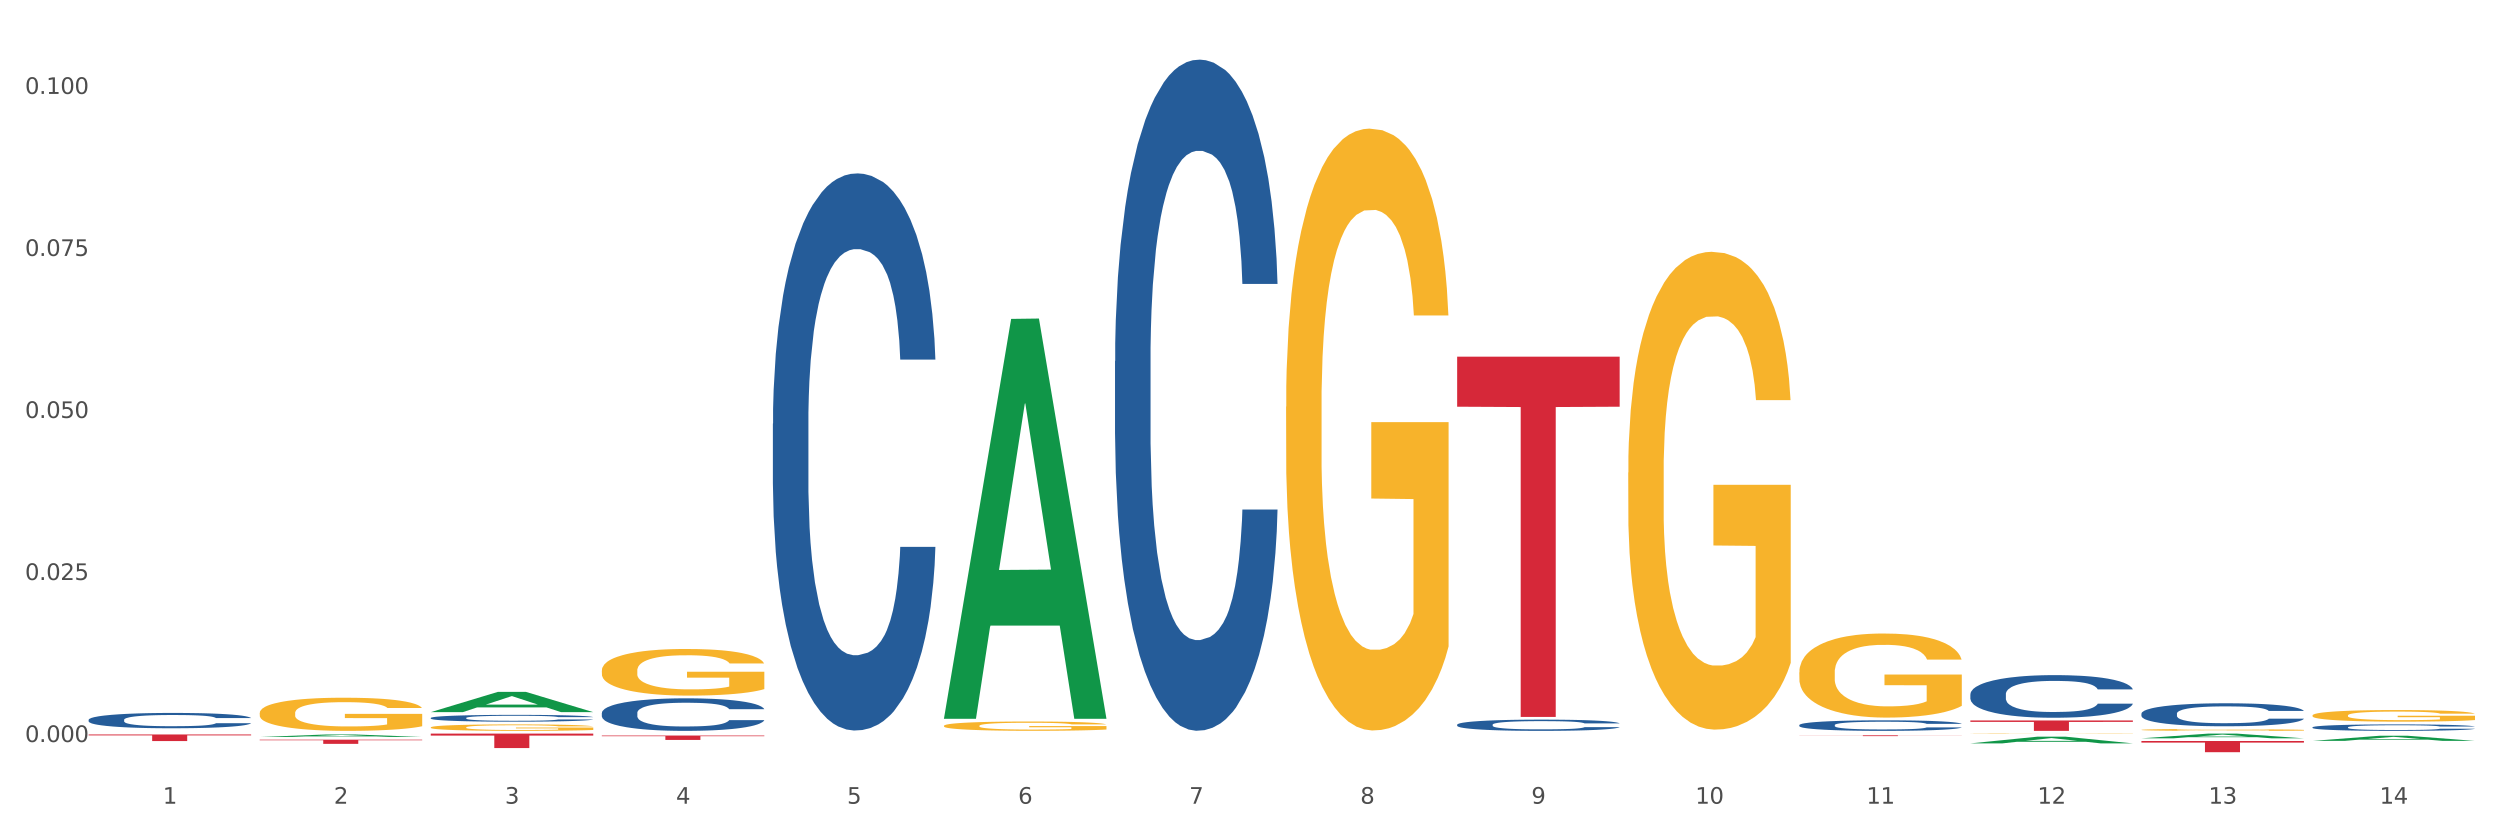 <?xml version="1.0" encoding="utf-8" standalone="no"?>
<!DOCTYPE svg PUBLIC "-//W3C//DTD SVG 1.1//EN"
  "http://www.w3.org/Graphics/SVG/1.1/DTD/svg11.dtd">
<svg xmlns:xlink="http://www.w3.org/1999/xlink" width="1080pt" height="360pt" viewBox="0 0 1080 360" xmlns="http://www.w3.org/2000/svg" version="1.1">
 <rect x="0" y="0" width="1080" height="360" fill="#333333" stroke="none"/>
 <defs>
  <style type="text/css">*{stroke-linejoin: round; stroke-linecap: butt}</style>
 </defs>
 <g id="figure_1">
  <g id="patch_1">
   <path d="M 0 360 
L 1080 360 
L 1080 0 
L 0 0 
z
" style="fill: #ffffff; stroke: #ffffff; stroke-linejoin: miter"/>
  </g>
  <g id="axes_1">
   <g id="matplotlib.axis_1">
    <g id="xtick_1">
     <g id="text_1">
      <!-- 1 -->
      <g style="fill: #4d4d4d" transform="translate(70.332 347.204) scale(0.096 -0.096)">
       <defs>
        <path id="DejaVuSans-31" d="M 794 531 
L 1825 531 
L 1825 4091 
L 703 3866 
L 703 4441 
L 1819 4666 
L 2450 4666 
L 2450 531 
L 3481 531 
L 3481 0 
L 794 0 
L 794 531 
z
" transform="scale(0.016)"/>
       </defs>
       <use xlink:href="#DejaVuSans-31"/>
      </g>
     </g>
    </g>
    <g id="xtick_2">
     <g id="text_2">
      <!-- 2 -->
      <g style="fill: #4d4d4d" transform="translate(144.233 347.204) scale(0.096 -0.096)">
       <defs>
        <path id="DejaVuSans-32" d="M 1228 531 
L 3431 531 
L 3431 0 
L 469 0 
L 469 531 
Q 828 903 1448 1529 
Q 2069 2156 2228 2338 
Q 2531 2678 2651 2914 
Q 2772 3150 2772 3378 
Q 2772 3750 2511 3984 
Q 2250 4219 1831 4219 
Q 1534 4219 1204 4116 
Q 875 4013 500 3803 
L 500 4441 
Q 881 4594 1212 4672 
Q 1544 4750 1819 4750 
Q 2544 4750 2975 4387 
Q 3406 4025 3406 3419 
Q 3406 3131 3298 2873 
Q 3191 2616 2906 2266 
Q 2828 2175 2409 1742 
Q 1991 1309 1228 531 
z
" transform="scale(0.016)"/>
       </defs>
       <use xlink:href="#DejaVuSans-32"/>
      </g>
     </g>
    </g>
    <g id="xtick_3">
     <g id="text_3">
      <!-- 3 -->
      <g style="fill: #4d4d4d" transform="translate(218.134 347.204) scale(0.096 -0.096)">
       <defs>
        <path id="DejaVuSans-33" d="M 2597 2516 
Q 3050 2419 3304 2112 
Q 3559 1806 3559 1356 
Q 3559 666 3084 287 
Q 2609 -91 1734 -91 
Q 1441 -91 1130 -33 
Q 819 25 488 141 
L 488 750 
Q 750 597 1062 519 
Q 1375 441 1716 441 
Q 2309 441 2620 675 
Q 2931 909 2931 1356 
Q 2931 1769 2642 2001 
Q 2353 2234 1838 2234 
L 1294 2234 
L 1294 2753 
L 1863 2753 
Q 2328 2753 2575 2939 
Q 2822 3125 2822 3475 
Q 2822 3834 2567 4026 
Q 2313 4219 1838 4219 
Q 1578 4219 1281 4162 
Q 984 4106 628 3988 
L 628 4550 
Q 988 4650 1302 4700 
Q 1616 4750 1894 4750 
Q 2613 4750 3031 4423 
Q 3450 4097 3450 3541 
Q 3450 3153 3228 2886 
Q 3006 2619 2597 2516 
z
" transform="scale(0.016)"/>
       </defs>
       <use xlink:href="#DejaVuSans-33"/>
      </g>
     </g>
    </g>
    <g id="xtick_4">
     <g id="text_4">
      <!-- 4 -->
      <g style="fill: #4d4d4d" transform="translate(292.034 347.204) scale(0.096 -0.096)">
       <defs>
        <path id="DejaVuSans-34" d="M 2419 4116 
L 825 1625 
L 2419 1625 
L 2419 4116 
z
M 2253 4666 
L 3047 4666 
L 3047 1625 
L 3713 1625 
L 3713 1100 
L 3047 1100 
L 3047 0 
L 2419 0 
L 2419 1100 
L 313 1100 
L 313 1709 
L 2253 4666 
z
" transform="scale(0.016)"/>
       </defs>
       <use xlink:href="#DejaVuSans-34"/>
      </g>
     </g>
    </g>
    <g id="xtick_5">
     <g id="text_5">
      <!-- 5 -->
      <g style="fill: #4d4d4d" transform="translate(365.935 347.204) scale(0.096 -0.096)">
       <defs>
        <path id="DejaVuSans-35" d="M 691 4666 
L 3169 4666 
L 3169 4134 
L 1269 4134 
L 1269 2991 
Q 1406 3038 1543 3061 
Q 1681 3084 1819 3084 
Q 2600 3084 3056 2656 
Q 3513 2228 3513 1497 
Q 3513 744 3044 326 
Q 2575 -91 1722 -91 
Q 1428 -91 1123 -41 
Q 819 9 494 109 
L 494 744 
Q 775 591 1075 516 
Q 1375 441 1709 441 
Q 2250 441 2565 725 
Q 2881 1009 2881 1497 
Q 2881 1984 2565 2268 
Q 2250 2553 1709 2553 
Q 1456 2553 1204 2497 
Q 953 2441 691 2322 
L 691 4666 
z
" transform="scale(0.016)"/>
       </defs>
       <use xlink:href="#DejaVuSans-35"/>
      </g>
     </g>
    </g>
    <g id="xtick_6">
     <g id="text_6">
      <!-- 6 -->
      <g style="fill: #4d4d4d" transform="translate(439.836 347.204) scale(0.096 -0.096)">
       <defs>
        <path id="DejaVuSans-36" d="M 2113 2584 
Q 1688 2584 1439 2293 
Q 1191 2003 1191 1497 
Q 1191 994 1439 701 
Q 1688 409 2113 409 
Q 2538 409 2786 701 
Q 3034 994 3034 1497 
Q 3034 2003 2786 2293 
Q 2538 2584 2113 2584 
z
M 3366 4563 
L 3366 3988 
Q 3128 4100 2886 4159 
Q 2644 4219 2406 4219 
Q 1781 4219 1451 3797 
Q 1122 3375 1075 2522 
Q 1259 2794 1537 2939 
Q 1816 3084 2150 3084 
Q 2853 3084 3261 2657 
Q 3669 2231 3669 1497 
Q 3669 778 3244 343 
Q 2819 -91 2113 -91 
Q 1303 -91 875 529 
Q 447 1150 447 2328 
Q 447 3434 972 4092 
Q 1497 4750 2381 4750 
Q 2619 4750 2861 4703 
Q 3103 4656 3366 4563 
z
" transform="scale(0.016)"/>
       </defs>
       <use xlink:href="#DejaVuSans-36"/>
      </g>
     </g>
    </g>
    <g id="xtick_7">
     <g id="text_7">
      <!-- 7 -->
      <g style="fill: #4d4d4d" transform="translate(513.737 347.204) scale(0.096 -0.096)">
       <defs>
        <path id="DejaVuSans-37" d="M 525 4666 
L 3525 4666 
L 3525 4397 
L 1831 0 
L 1172 0 
L 2766 4134 
L 525 4134 
L 525 4666 
z
" transform="scale(0.016)"/>
       </defs>
       <use xlink:href="#DejaVuSans-37"/>
      </g>
     </g>
    </g>
    <g id="xtick_8">
     <g id="text_8">
      <!-- 8 -->
      <g style="fill: #4d4d4d" transform="translate(587.638 347.204) scale(0.096 -0.096)">
       <defs>
        <path id="DejaVuSans-38" d="M 2034 2216 
Q 1584 2216 1326 1975 
Q 1069 1734 1069 1313 
Q 1069 891 1326 650 
Q 1584 409 2034 409 
Q 2484 409 2743 651 
Q 3003 894 3003 1313 
Q 3003 1734 2745 1975 
Q 2488 2216 2034 2216 
z
M 1403 2484 
Q 997 2584 770 2862 
Q 544 3141 544 3541 
Q 544 4100 942 4425 
Q 1341 4750 2034 4750 
Q 2731 4750 3128 4425 
Q 3525 4100 3525 3541 
Q 3525 3141 3298 2862 
Q 3072 2584 2669 2484 
Q 3125 2378 3379 2068 
Q 3634 1759 3634 1313 
Q 3634 634 3220 271 
Q 2806 -91 2034 -91 
Q 1263 -91 848 271 
Q 434 634 434 1313 
Q 434 1759 690 2068 
Q 947 2378 1403 2484 
z
M 1172 3481 
Q 1172 3119 1398 2916 
Q 1625 2713 2034 2713 
Q 2441 2713 2670 2916 
Q 2900 3119 2900 3481 
Q 2900 3844 2670 4047 
Q 2441 4250 2034 4250 
Q 1625 4250 1398 4047 
Q 1172 3844 1172 3481 
z
" transform="scale(0.016)"/>
       </defs>
       <use xlink:href="#DejaVuSans-38"/>
      </g>
     </g>
    </g>
    <g id="xtick_9">
     <g id="text_9">
      <!-- 9 -->
      <g style="fill: #4d4d4d" transform="translate(661.539 347.204) scale(0.096 -0.096)">
       <defs>
        <path id="DejaVuSans-39" d="M 703 97 
L 703 672 
Q 941 559 1184 500 
Q 1428 441 1663 441 
Q 2288 441 2617 861 
Q 2947 1281 2994 2138 
Q 2813 1869 2534 1725 
Q 2256 1581 1919 1581 
Q 1219 1581 811 2004 
Q 403 2428 403 3163 
Q 403 3881 828 4315 
Q 1253 4750 1959 4750 
Q 2769 4750 3195 4129 
Q 3622 3509 3622 2328 
Q 3622 1225 3098 567 
Q 2575 -91 1691 -91 
Q 1453 -91 1209 -44 
Q 966 3 703 97 
z
M 1959 2075 
Q 2384 2075 2632 2365 
Q 2881 2656 2881 3163 
Q 2881 3666 2632 3958 
Q 2384 4250 1959 4250 
Q 1534 4250 1286 3958 
Q 1038 3666 1038 3163 
Q 1038 2656 1286 2365 
Q 1534 2075 1959 2075 
z
" transform="scale(0.016)"/>
       </defs>
       <use xlink:href="#DejaVuSans-39"/>
      </g>
     </g>
    </g>
    <g id="xtick_10">
     <g id="text_10">
      <!-- 10 -->
      <g style="fill: #4d4d4d" transform="translate(732.386 347.204) scale(0.096 -0.096)">
       <defs>
        <path id="DejaVuSans-30" d="M 2034 4250 
Q 1547 4250 1301 3770 
Q 1056 3291 1056 2328 
Q 1056 1369 1301 889 
Q 1547 409 2034 409 
Q 2525 409 2770 889 
Q 3016 1369 3016 2328 
Q 3016 3291 2770 3770 
Q 2525 4250 2034 4250 
z
M 2034 4750 
Q 2819 4750 3233 4129 
Q 3647 3509 3647 2328 
Q 3647 1150 3233 529 
Q 2819 -91 2034 -91 
Q 1250 -91 836 529 
Q 422 1150 422 2328 
Q 422 3509 836 4129 
Q 1250 4750 2034 4750 
z
" transform="scale(0.016)"/>
       </defs>
       <use xlink:href="#DejaVuSans-31"/>
       <use xlink:href="#DejaVuSans-30" transform="translate(63.623 0)"/>
      </g>
     </g>
    </g>
    <g id="xtick_11">
     <g id="text_11">
      <!-- 11 -->
      <g style="fill: #4d4d4d" transform="translate(806.287 347.204) scale(0.096 -0.096)">
       <use xlink:href="#DejaVuSans-31"/>
       <use xlink:href="#DejaVuSans-31" transform="translate(63.623 0)"/>
      </g>
     </g>
    </g>
    <g id="xtick_12">
     <g id="text_12">
      <!-- 12 -->
      <g style="fill: #4d4d4d" transform="translate(880.187 347.204) scale(0.096 -0.096)">
       <use xlink:href="#DejaVuSans-31"/>
       <use xlink:href="#DejaVuSans-32" transform="translate(63.623 0)"/>
      </g>
     </g>
    </g>
    <g id="xtick_13">
     <g id="text_13">
      <!-- 13 -->
      <g style="fill: #4d4d4d" transform="translate(954.088 347.204) scale(0.096 -0.096)">
       <use xlink:href="#DejaVuSans-31"/>
       <use xlink:href="#DejaVuSans-33" transform="translate(63.623 0)"/>
      </g>
     </g>
    </g>
    <g id="xtick_14">
     <g id="text_14">
      <!-- 14 -->
      <g style="fill: #4d4d4d" transform="translate(1027.989 347.204) scale(0.096 -0.096)">
       <use xlink:href="#DejaVuSans-31"/>
       <use xlink:href="#DejaVuSans-34" transform="translate(63.623 0)"/>
      </g>
     </g>
    </g>
    <g id="xtick_15"/>
    <g id="xtick_16"/>
    <g id="xtick_17"/>
    <g id="xtick_18"/>
    <g id="xtick_19"/>
    <g id="xtick_20"/>
    <g id="xtick_21"/>
    <g id="xtick_22"/>
    <g id="xtick_23"/>
    <g id="xtick_24"/>
    <g id="xtick_25"/>
    <g id="xtick_26"/>
    <g id="xtick_27"/>
   </g>
   <g id="matplotlib.axis_2">
    <g id="ytick_1">
     <g id="text_15">
      <!-- 0.000 -->
      <g style="fill: #4d4d4d" transform="translate(10.8 320.551) scale(0.096 -0.096)">
       <defs>
        <path id="DejaVuSans-2e" d="M 684 794 
L 1344 794 
L 1344 0 
L 684 0 
L 684 794 
z
" transform="scale(0.016)"/>
       </defs>
       <use xlink:href="#DejaVuSans-30"/>
       <use xlink:href="#DejaVuSans-2e" transform="translate(63.623 0)"/>
       <use xlink:href="#DejaVuSans-30" transform="translate(95.41 0)"/>
       <use xlink:href="#DejaVuSans-30" transform="translate(159.033 0)"/>
       <use xlink:href="#DejaVuSans-30" transform="translate(222.656 0)"/>
      </g>
     </g>
    </g>
    <g id="ytick_2">
     <g id="text_16">
      <!-- 0.025 -->
      <g style="fill: #4d4d4d" transform="translate(10.8 250.556) scale(0.096 -0.096)">
       <use xlink:href="#DejaVuSans-30"/>
       <use xlink:href="#DejaVuSans-2e" transform="translate(63.623 0)"/>
       <use xlink:href="#DejaVuSans-30" transform="translate(95.41 0)"/>
       <use xlink:href="#DejaVuSans-32" transform="translate(159.033 0)"/>
       <use xlink:href="#DejaVuSans-35" transform="translate(222.656 0)"/>
      </g>
     </g>
    </g>
    <g id="ytick_3">
     <g id="text_17">
      <!-- 0.050 -->
      <g style="fill: #4d4d4d" transform="translate(10.8 180.561) scale(0.096 -0.096)">
       <use xlink:href="#DejaVuSans-30"/>
       <use xlink:href="#DejaVuSans-2e" transform="translate(63.623 0)"/>
       <use xlink:href="#DejaVuSans-30" transform="translate(95.41 0)"/>
       <use xlink:href="#DejaVuSans-35" transform="translate(159.033 0)"/>
       <use xlink:href="#DejaVuSans-30" transform="translate(222.656 0)"/>
      </g>
     </g>
    </g>
    <g id="ytick_4">
     <g id="text_18">
      <!-- 0.075 -->
      <g style="fill: #4d4d4d" transform="translate(10.8 110.566) scale(0.096 -0.096)">
       <use xlink:href="#DejaVuSans-30"/>
       <use xlink:href="#DejaVuSans-2e" transform="translate(63.623 0)"/>
       <use xlink:href="#DejaVuSans-30" transform="translate(95.41 0)"/>
       <use xlink:href="#DejaVuSans-37" transform="translate(159.033 0)"/>
       <use xlink:href="#DejaVuSans-35" transform="translate(222.656 0)"/>
      </g>
     </g>
    </g>
    <g id="ytick_5">
     <g id="text_19">
      <!-- 0.100 -->
      <g style="fill: #4d4d4d" transform="translate(10.8 40.571) scale(0.096 -0.096)">
       <use xlink:href="#DejaVuSans-30"/>
       <use xlink:href="#DejaVuSans-2e" transform="translate(63.623 0)"/>
       <use xlink:href="#DejaVuSans-31" transform="translate(95.41 0)"/>
       <use xlink:href="#DejaVuSans-30" transform="translate(159.033 0)"/>
       <use xlink:href="#DejaVuSans-30" transform="translate(222.656 0)"/>
      </g>
     </g>
    </g>
    <g id="ytick_6"/>
    <g id="ytick_7"/>
    <g id="ytick_8"/>
    <g id="ytick_9"/>
   </g>
   <g id="PolyCollection_1">
    <path d="M 629.49 154.068 
L 699.696 154.068 
L 699.696 175.697 
L 672.079 175.843 
L 672.079 309.709 
L 656.94 309.709 
L 656.94 175.843 
L 629.49 175.697 
L 629.49 154.214 
L 629.49 154.068 
z
" clip-path="url(#p37d12cd670)" style="fill: #d62839"/>
    <path d="M 777.292 317.653 
L 847.497 317.653 
L 847.497 317.702 
L 819.881 317.703 
L 819.881 318.005 
L 804.742 318.005 
L 804.742 317.703 
L 777.292 317.702 
L 777.292 317.654 
L 777.292 317.653 
z
" clip-path="url(#p37d12cd670)" style="fill: #d62839"/>
    <path d="M 851.192 311.233 
L 921.398 311.233 
L 921.398 311.859 
L 893.782 311.864 
L 893.782 315.739 
L 878.643 315.739 
L 878.643 311.864 
L 851.192 311.859 
L 851.192 311.237 
L 851.192 311.233 
z
" clip-path="url(#p37d12cd670)" style="fill: #d62839"/>
    <path d="M 925.093 320.123 
L 995.299 320.123 
L 995.299 320.794 
L 967.683 320.799 
L 967.683 324.95 
L 952.543 324.95 
L 952.543 320.799 
L 925.093 320.794 
L 925.093 320.128 
L 925.093 320.123 
z
" clip-path="url(#p37d12cd670)" style="fill: #d62839"/>
    <path d="M 38.283 317.286 
L 108.489 317.286 
L 108.489 317.683 
L 80.872 317.686 
L 80.872 320.146 
L 65.733 320.146 
L 65.733 317.686 
L 38.283 317.683 
L 38.283 317.289 
L 38.283 317.286 
z
" clip-path="url(#p37d12cd670)" style="fill: #d62839"/>
    <path d="M 112.184 319.533 
L 182.39 319.533 
L 182.39 319.787 
L 154.773 319.789 
L 154.773 321.364 
L 139.634 321.364 
L 139.634 319.789 
L 112.184 319.787 
L 112.184 319.535 
L 112.184 319.533 
z
" clip-path="url(#p37d12cd670)" style="fill: #d62839"/>
    <path d="M 38.283 310.961 
L 38.366 310.955 
L 38.366 310.786 
L 38.615 310.556 
L 39.528 310.132 
L 40.69 309.812 
L 42.681 309.436 
L 43.76 309.279 
L 45.171 309.104 
L 48.075 308.819 
L 51.395 308.577 
L 53.718 308.444 
L 55.461 308.359 
L 59.361 308.208 
L 61.602 308.142 
L 63.926 308.087 
L 65.917 308.051 
L 69.237 308.008 
L 71.892 307.99 
L 74.963 307.984 
L 77.535 307.99 
L 80.938 308.014 
L 85.917 308.087 
L 87.825 308.129 
L 90.398 308.202 
L 93.053 308.299 
L 95.211 308.396 
L 97.701 308.535 
L 100.273 308.716 
L 102.763 308.946 
L 104.506 309.158 
L 105.916 309.382 
L 107.161 309.654 
L 108.074 309.951 
L 108.489 310.199 
L 93.302 310.199 
L 92.888 309.975 
L 92.058 309.733 
L 91.228 309.57 
L 90.315 309.436 
L 88.904 309.285 
L 87.659 309.188 
L 85.585 309.073 
L 83.676 309.001 
L 82.099 308.958 
L 80.191 308.922 
L 76.124 308.886 
L 73.22 308.886 
L 71.394 308.898 
L 69.154 308.928 
L 67.245 308.971 
L 65.004 309.043 
L 63.262 309.122 
L 61.519 309.225 
L 60.523 309.297 
L 59.029 309.43 
L 58.034 309.539 
L 56.706 309.727 
L 55.959 309.86 
L 54.631 310.205 
L 54.05 310.459 
L 53.801 310.635 
L 53.635 310.828 
L 53.635 311.772 
L 54.133 312.196 
L 54.548 312.377 
L 55.212 312.583 
L 56.457 312.849 
L 58.283 313.11 
L 60.191 313.297 
L 61.768 313.412 
L 63.262 313.497 
L 64.755 313.563 
L 66.581 313.624 
L 68.075 313.66 
L 70.315 313.697 
L 72.971 313.715 
L 75.046 313.715 
L 79.278 313.684 
L 81.187 313.654 
L 83.012 313.612 
L 85.004 313.545 
L 86.581 313.473 
L 87.493 313.418 
L 88.987 313.303 
L 90.149 313.182 
L 91.145 313.043 
L 91.809 312.922 
L 92.556 312.74 
L 93.136 312.535 
L 93.302 312.426 
L 108.489 312.426 
L 108.157 312.644 
L 107.576 312.855 
L 106.414 313.14 
L 105.501 313.303 
L 104.091 313.503 
L 102.597 313.672 
L 100.522 313.86 
L 98.614 313.999 
L 96.622 314.12 
L 94.464 314.229 
L 90.564 314.38 
L 89.153 314.423 
L 86.166 314.495 
L 83.842 314.538 
L 80.44 314.58 
L 76.954 314.604 
L 73.303 314.61 
L 70.066 314.598 
L 66.498 314.562 
L 64.257 314.526 
L 61.768 314.471 
L 58.863 314.386 
L 56.125 314.283 
L 53.552 314.162 
L 51.146 314.023 
L 48.905 313.866 
L 46.001 313.606 
L 43.843 313.352 
L 42.266 313.116 
L 41.187 312.916 
L 40.109 312.662 
L 39.528 312.486 
L 38.615 312.063 
L 38.283 311.669 
L 38.283 310.961 
z
" clip-path="url(#p37d12cd670)" style="fill: #255c99"/>
    <path d="M 186.085 310.146 
L 186.168 310.143 
L 186.168 310.067 
L 186.417 309.965 
L 187.33 309.776 
L 188.491 309.633 
L 190.483 309.465 
L 191.562 309.395 
L 192.973 309.317 
L 195.877 309.19 
L 199.196 309.082 
L 201.52 309.022 
L 203.263 308.984 
L 207.163 308.917 
L 209.404 308.887 
L 211.727 308.863 
L 213.719 308.847 
L 217.038 308.828 
L 219.694 308.82 
L 222.764 308.817 
L 225.337 308.82 
L 228.739 308.831 
L 233.718 308.863 
L 235.627 308.882 
L 238.2 308.914 
L 240.855 308.957 
L 243.013 309.001 
L 245.502 309.063 
L 248.075 309.144 
L 250.565 309.246 
L 252.307 309.341 
L 253.718 309.441 
L 254.963 309.562 
L 255.876 309.695 
L 256.291 309.805 
L 241.104 309.805 
L 240.689 309.705 
L 239.859 309.597 
L 239.03 309.524 
L 238.117 309.465 
L 236.706 309.398 
L 235.461 309.354 
L 233.387 309.303 
L 231.478 309.271 
L 229.901 309.252 
L 227.992 309.236 
L 223.926 309.219 
L 221.022 309.219 
L 219.196 309.225 
L 216.955 309.238 
L 215.047 309.257 
L 212.806 309.29 
L 211.063 309.325 
L 209.321 309.371 
L 208.325 309.403 
L 206.831 309.462 
L 205.835 309.511 
L 204.508 309.595 
L 203.761 309.654 
L 202.433 309.808 
L 201.852 309.921 
L 201.603 310 
L 201.437 310.086 
L 201.437 310.507 
L 201.935 310.696 
L 202.35 310.777 
L 203.014 310.869 
L 204.259 310.988 
L 206.084 311.104 
L 207.993 311.188 
L 209.57 311.239 
L 211.063 311.277 
L 212.557 311.307 
L 214.383 311.334 
L 215.877 311.35 
L 218.117 311.366 
L 220.773 311.374 
L 222.847 311.374 
L 227.08 311.361 
L 228.988 311.347 
L 230.814 311.328 
L 232.806 311.299 
L 234.382 311.266 
L 235.295 311.242 
L 236.789 311.191 
L 237.951 311.137 
L 238.947 311.075 
L 239.61 311.021 
L 240.357 310.939 
L 240.938 310.848 
L 241.104 310.799 
L 256.291 310.799 
L 255.959 310.896 
L 255.378 310.991 
L 254.216 311.118 
L 253.303 311.191 
L 251.892 311.28 
L 250.399 311.355 
L 248.324 311.439 
L 246.415 311.501 
L 244.424 311.555 
L 242.266 311.604 
L 238.366 311.671 
L 236.955 311.69 
L 233.967 311.723 
L 231.644 311.742 
L 228.241 311.76 
L 224.756 311.771 
L 221.105 311.774 
L 217.868 311.769 
L 214.3 311.752 
L 212.059 311.736 
L 209.57 311.712 
L 206.665 311.674 
L 203.927 311.628 
L 201.354 311.574 
L 198.947 311.512 
L 196.707 311.442 
L 193.802 311.326 
L 191.645 311.212 
L 190.068 311.107 
L 188.989 311.018 
L 187.91 310.904 
L 187.33 310.826 
L 186.417 310.637 
L 186.085 310.462 
L 186.085 310.146 
z
" clip-path="url(#p37d12cd670)" style="fill: #255c99"/>
    <path d="M 186.085 316.903 
L 256.291 316.903 
L 256.291 317.775 
L 228.674 317.781 
L 228.674 323.178 
L 213.535 323.178 
L 213.535 317.781 
L 186.085 317.775 
L 186.085 316.909 
L 186.085 316.903 
z
" clip-path="url(#p37d12cd670)" style="fill: #d62839"/>
    <path d="M 259.986 317.762 
L 330.191 317.762 
L 330.191 318.026 
L 302.575 318.028 
L 302.575 319.66 
L 287.436 319.66 
L 287.436 318.028 
L 259.986 318.026 
L 259.986 317.764 
L 259.986 317.762 
z
" clip-path="url(#p37d12cd670)" style="fill: #d62839"/>
    <path d="M 851.192 299.926 
L 851.275 299.91 
L 851.275 299.439 
L 851.524 298.799 
L 852.437 297.622 
L 853.599 296.731 
L 855.591 295.688 
L 856.67 295.25 
L 858.08 294.763 
L 860.985 293.972 
L 864.304 293.299 
L 866.628 292.929 
L 868.37 292.694 
L 872.271 292.273 
L 874.511 292.088 
L 876.835 291.937 
L 878.827 291.836 
L 882.146 291.718 
L 884.802 291.668 
L 887.872 291.651 
L 890.445 291.668 
L 893.847 291.735 
L 898.826 291.937 
L 900.735 292.055 
L 903.307 292.257 
L 905.963 292.526 
L 908.121 292.795 
L 910.61 293.182 
L 913.183 293.686 
L 915.672 294.325 
L 917.415 294.914 
L 918.826 295.536 
L 920.071 296.293 
L 920.983 297.117 
L 921.398 297.807 
L 906.212 297.807 
L 905.797 297.185 
L 904.967 296.512 
L 904.137 296.058 
L 903.224 295.688 
L 901.814 295.267 
L 900.569 294.998 
L 898.494 294.679 
L 896.586 294.477 
L 895.009 294.359 
L 893.1 294.258 
L 889.034 294.157 
L 886.129 294.157 
L 884.304 294.191 
L 882.063 294.275 
L 880.154 294.393 
L 877.914 294.594 
L 876.171 294.813 
L 874.428 295.099 
L 873.433 295.301 
L 871.939 295.671 
L 870.943 295.974 
L 869.615 296.495 
L 868.868 296.865 
L 867.541 297.824 
L 866.96 298.53 
L 866.711 299.018 
L 866.545 299.556 
L 866.545 302.18 
L 867.043 303.358 
L 867.458 303.862 
L 868.122 304.434 
L 869.366 305.174 
L 871.192 305.897 
L 873.101 306.419 
L 874.677 306.738 
L 876.171 306.974 
L 877.665 307.159 
L 879.491 307.327 
L 880.984 307.428 
L 883.225 307.529 
L 885.88 307.579 
L 887.955 307.579 
L 892.187 307.495 
L 894.096 307.411 
L 895.922 307.293 
L 897.913 307.108 
L 899.49 306.906 
L 900.403 306.755 
L 901.897 306.436 
L 903.058 306.099 
L 904.054 305.712 
L 904.718 305.376 
L 905.465 304.871 
L 906.046 304.299 
L 906.212 303.997 
L 921.398 303.997 
L 921.066 304.602 
L 920.485 305.191 
L 919.324 305.981 
L 918.411 306.436 
L 917 306.991 
L 915.506 307.462 
L 913.432 307.983 
L 911.523 308.37 
L 909.531 308.706 
L 907.374 309.009 
L 903.473 309.429 
L 902.063 309.547 
L 899.075 309.749 
L 896.752 309.867 
L 893.349 309.984 
L 889.864 310.052 
L 886.212 310.069 
L 882.976 310.035 
L 879.408 309.934 
L 877.167 309.833 
L 874.677 309.682 
L 871.773 309.446 
L 869.034 309.16 
L 866.462 308.824 
L 864.055 308.437 
L 861.815 308 
L 858.91 307.276 
L 856.752 306.57 
L 855.176 305.914 
L 854.097 305.359 
L 853.018 304.653 
L 852.437 304.165 
L 851.524 302.987 
L 851.192 301.894 
L 851.192 299.926 
z
" clip-path="url(#p37d12cd670)" style="fill: #255c99"/>
    <path d="M 777.292 313.224 
L 777.375 313.219 
L 777.375 313.103 
L 777.624 312.944 
L 778.536 312.652 
L 779.698 312.431 
L 781.69 312.172 
L 782.769 312.064 
L 784.179 311.943 
L 787.084 311.747 
L 790.403 311.58 
L 792.727 311.488 
L 794.47 311.43 
L 798.37 311.326 
L 800.611 311.28 
L 802.934 311.242 
L 804.926 311.217 
L 808.245 311.188 
L 810.901 311.175 
L 813.971 311.171 
L 816.544 311.175 
L 819.946 311.192 
L 824.925 311.242 
L 826.834 311.271 
L 829.407 311.321 
L 832.062 311.388 
L 834.22 311.455 
L 836.709 311.551 
L 839.282 311.676 
L 841.771 311.834 
L 843.514 311.98 
L 844.925 312.135 
L 846.17 312.322 
L 847.082 312.527 
L 847.497 312.698 
L 832.311 312.698 
L 831.896 312.544 
L 831.066 312.377 
L 830.236 312.264 
L 829.324 312.172 
L 827.913 312.068 
L 826.668 312.001 
L 824.593 311.922 
L 822.685 311.872 
L 821.108 311.843 
L 819.199 311.818 
L 815.133 311.793 
L 812.229 311.793 
L 810.403 311.801 
L 808.162 311.822 
L 806.254 311.851 
L 804.013 311.901 
L 802.27 311.955 
L 800.528 312.026 
L 799.532 312.076 
L 798.038 312.168 
L 797.042 312.243 
L 795.714 312.373 
L 794.968 312.464 
L 793.64 312.702 
L 793.059 312.877 
L 792.81 312.998 
L 792.644 313.132 
L 792.644 313.782 
L 793.142 314.074 
L 793.557 314.2 
L 794.221 314.341 
L 795.465 314.525 
L 797.291 314.704 
L 799.2 314.834 
L 800.777 314.913 
L 802.27 314.971 
L 803.764 315.017 
L 805.59 315.059 
L 807.083 315.084 
L 809.324 315.109 
L 811.98 315.121 
L 814.054 315.121 
L 818.286 315.101 
L 820.195 315.08 
L 822.021 315.051 
L 824.012 315.005 
L 825.589 314.955 
L 826.502 314.917 
L 827.996 314.838 
L 829.158 314.754 
L 830.153 314.658 
L 830.817 314.575 
L 831.564 314.45 
L 832.145 314.308 
L 832.311 314.233 
L 847.497 314.233 
L 847.165 314.383 
L 846.585 314.529 
L 845.423 314.725 
L 844.51 314.838 
L 843.099 314.975 
L 841.605 315.092 
L 839.531 315.222 
L 837.622 315.318 
L 835.63 315.401 
L 833.473 315.476 
L 829.573 315.58 
L 828.162 315.61 
L 825.174 315.66 
L 822.851 315.689 
L 819.448 315.718 
L 815.963 315.735 
L 812.312 315.739 
L 809.075 315.731 
L 805.507 315.705 
L 803.266 315.68 
L 800.777 315.643 
L 797.872 315.585 
L 795.134 315.514 
L 792.561 315.43 
L 790.154 315.334 
L 787.914 315.226 
L 785.009 315.046 
L 782.852 314.871 
L 781.275 314.709 
L 780.196 314.571 
L 779.117 314.396 
L 778.536 314.275 
L 777.624 313.983 
L 777.292 313.712 
L 777.292 313.224 
z
" clip-path="url(#p37d12cd670)" style="fill: #255c99"/>
    <path d="M 925.093 308.281 
L 925.176 308.272 
L 925.176 308.017 
L 925.425 307.672 
L 926.338 307.036 
L 927.5 306.555 
L 929.492 305.992 
L 930.57 305.756 
L 931.981 305.493 
L 934.886 305.066 
L 938.205 304.703 
L 940.529 304.503 
L 942.271 304.376 
L 946.172 304.149 
L 948.412 304.049 
L 950.736 303.967 
L 952.728 303.912 
L 956.047 303.849 
L 958.702 303.822 
L 961.773 303.813 
L 964.346 303.822 
L 967.748 303.858 
L 972.727 303.967 
L 974.636 304.03 
L 977.208 304.139 
L 979.864 304.285 
L 982.021 304.43 
L 984.511 304.639 
L 987.084 304.911 
L 989.573 305.256 
L 991.316 305.574 
L 992.727 305.91 
L 993.971 306.319 
L 994.884 306.764 
L 995.299 307.136 
L 980.113 307.136 
L 979.698 306.8 
L 978.868 306.437 
L 978.038 306.192 
L 977.125 305.992 
L 975.715 305.765 
L 974.47 305.62 
L 972.395 305.447 
L 970.486 305.338 
L 968.91 305.275 
L 967.001 305.22 
L 962.935 305.166 
L 960.03 305.166 
L 958.205 305.184 
L 955.964 305.229 
L 954.055 305.293 
L 951.815 305.402 
L 950.072 305.52 
L 948.329 305.674 
L 947.333 305.783 
L 945.84 305.983 
L 944.844 306.146 
L 943.516 306.428 
L 942.769 306.628 
L 941.441 307.145 
L 940.861 307.527 
L 940.612 307.79 
L 940.446 308.081 
L 940.446 309.498 
L 940.944 310.133 
L 941.359 310.406 
L 942.022 310.715 
L 943.267 311.114 
L 945.093 311.505 
L 947.002 311.786 
L 948.578 311.959 
L 950.072 312.086 
L 951.566 312.186 
L 953.391 312.277 
L 954.885 312.331 
L 957.126 312.386 
L 959.781 312.413 
L 961.856 312.413 
L 966.088 312.367 
L 967.997 312.322 
L 969.823 312.258 
L 971.814 312.158 
L 973.391 312.05 
L 974.304 311.968 
L 975.798 311.795 
L 976.959 311.614 
L 977.955 311.405 
L 978.619 311.223 
L 979.366 310.951 
L 979.947 310.642 
L 980.113 310.478 
L 995.299 310.478 
L 994.967 310.805 
L 994.386 311.123 
L 993.225 311.55 
L 992.312 311.795 
L 990.901 312.095 
L 989.407 312.349 
L 987.333 312.631 
L 985.424 312.84 
L 983.432 313.021 
L 981.275 313.185 
L 977.374 313.412 
L 975.963 313.475 
L 972.976 313.584 
L 970.652 313.648 
L 967.25 313.711 
L 963.765 313.748 
L 960.113 313.757 
L 956.877 313.739 
L 953.308 313.684 
L 951.068 313.63 
L 948.578 313.548 
L 945.674 313.421 
L 942.935 313.266 
L 940.363 313.085 
L 937.956 312.876 
L 935.715 312.64 
L 932.811 312.249 
L 930.653 311.868 
L 929.077 311.514 
L 927.998 311.214 
L 926.919 310.833 
L 926.338 310.569 
L 925.425 309.933 
L 925.093 309.343 
L 925.093 308.281 
z
" clip-path="url(#p37d12cd670)" style="fill: #255c99"/>
    <path d="M 998.994 314.193 
L 999.077 314.191 
L 999.077 314.119 
L 999.326 314.022 
L 1000.239 313.842 
L 1001.401 313.706 
L 1003.392 313.547 
L 1004.471 313.481 
L 1005.882 313.406 
L 1008.786 313.286 
L 1012.106 313.183 
L 1014.43 313.127 
L 1016.172 313.091 
L 1020.073 313.027 
L 1022.313 312.999 
L 1024.637 312.976 
L 1026.628 312.96 
L 1029.948 312.942 
L 1032.603 312.935 
L 1035.674 312.932 
L 1038.246 312.935 
L 1041.649 312.945 
L 1046.628 312.976 
L 1048.537 312.994 
L 1051.109 313.024 
L 1053.765 313.065 
L 1055.922 313.106 
L 1058.412 313.165 
L 1060.984 313.242 
L 1063.474 313.34 
L 1065.217 313.429 
L 1066.627 313.524 
L 1067.872 313.64 
L 1068.785 313.765 
L 1069.2 313.87 
L 1054.014 313.87 
L 1053.599 313.775 
L 1052.769 313.673 
L 1051.939 313.604 
L 1051.026 313.547 
L 1049.615 313.483 
L 1048.371 313.442 
L 1046.296 313.394 
L 1044.387 313.363 
L 1042.811 313.345 
L 1040.902 313.329 
L 1036.836 313.314 
L 1033.931 313.314 
L 1032.105 313.319 
L 1029.865 313.332 
L 1027.956 313.35 
L 1025.716 313.381 
L 1023.973 313.414 
L 1022.23 313.458 
L 1021.234 313.488 
L 1019.741 313.545 
L 1018.745 313.591 
L 1017.417 313.67 
L 1016.67 313.727 
L 1015.342 313.873 
L 1014.761 313.98 
L 1014.512 314.055 
L 1014.347 314.137 
L 1014.347 314.537 
L 1014.844 314.716 
L 1015.259 314.793 
L 1015.923 314.88 
L 1017.168 314.993 
L 1018.994 315.103 
L 1020.902 315.183 
L 1022.479 315.231 
L 1023.973 315.267 
L 1025.467 315.295 
L 1027.292 315.321 
L 1028.786 315.336 
L 1031.027 315.352 
L 1033.682 315.359 
L 1035.757 315.359 
L 1039.989 315.347 
L 1041.898 315.334 
L 1043.723 315.316 
L 1045.715 315.288 
L 1047.292 315.257 
L 1048.205 315.234 
L 1049.698 315.185 
L 1050.86 315.134 
L 1051.856 315.075 
L 1052.52 315.024 
L 1053.267 314.947 
L 1053.848 314.86 
L 1054.014 314.814 
L 1069.2 314.814 
L 1068.868 314.906 
L 1068.287 314.996 
L 1067.125 315.116 
L 1066.213 315.185 
L 1064.802 315.27 
L 1063.308 315.342 
L 1061.233 315.421 
L 1059.325 315.48 
L 1057.333 315.531 
L 1055.175 315.577 
L 1051.275 315.641 
L 1049.864 315.659 
L 1046.877 315.69 
L 1044.553 315.708 
L 1041.151 315.726 
L 1037.665 315.736 
L 1034.014 315.739 
L 1030.778 315.734 
L 1027.209 315.718 
L 1024.969 315.703 
L 1022.479 315.68 
L 1019.575 315.644 
L 1016.836 315.6 
L 1014.264 315.549 
L 1011.857 315.49 
L 1009.616 315.424 
L 1006.712 315.313 
L 1004.554 315.206 
L 1002.977 315.106 
L 1001.899 315.021 
L 1000.82 314.913 
L 1000.239 314.839 
L 999.326 314.66 
L 998.994 314.493 
L 998.994 314.193 
z
" clip-path="url(#p37d12cd670)" style="fill: #255c99"/>
    <path d="M 333.886 183.048 
L 333.969 182.828 
L 333.969 176.673 
L 334.218 168.321 
L 335.131 152.935 
L 336.293 141.286 
L 338.285 127.658 
L 339.363 121.943 
L 340.774 115.569 
L 343.679 105.239 
L 346.998 96.447 
L 349.322 91.611 
L 351.064 88.534 
L 354.965 83.039 
L 357.205 80.621 
L 359.529 78.643 
L 361.521 77.324 
L 364.84 75.785 
L 367.496 75.126 
L 370.566 74.906 
L 373.139 75.126 
L 376.541 76.005 
L 381.52 78.643 
L 383.429 80.181 
L 386.001 82.819 
L 388.657 86.336 
L 390.815 89.853 
L 393.304 94.908 
L 395.877 101.502 
L 398.366 109.854 
L 400.109 117.547 
L 401.52 125.68 
L 402.764 135.571 
L 403.677 146.341 
L 404.092 155.353 
L 388.906 155.353 
L 388.491 147.22 
L 387.661 138.428 
L 386.831 132.494 
L 385.918 127.658 
L 384.508 122.163 
L 383.263 118.646 
L 381.188 114.47 
L 379.28 111.833 
L 377.703 110.294 
L 375.794 108.975 
L 371.728 107.656 
L 368.823 107.656 
L 366.998 108.096 
L 364.757 109.195 
L 362.848 110.734 
L 360.608 113.371 
L 358.865 116.229 
L 357.122 119.965 
L 356.127 122.603 
L 354.633 127.438 
L 353.637 131.395 
L 352.309 138.209 
L 351.562 143.044 
L 350.235 155.573 
L 349.654 164.804 
L 349.405 171.178 
L 349.239 178.212 
L 349.239 212.501 
L 349.737 227.887 
L 350.152 234.481 
L 350.816 241.954 
L 352.06 251.625 
L 353.886 261.077 
L 355.795 267.89 
L 357.371 272.067 
L 358.865 275.144 
L 360.359 277.562 
L 362.185 279.76 
L 363.678 281.078 
L 365.919 282.397 
L 368.574 283.057 
L 370.649 283.057 
L 374.881 281.958 
L 376.79 280.859 
L 378.616 279.32 
L 380.607 276.902 
L 382.184 274.265 
L 383.097 272.286 
L 384.591 268.11 
L 385.752 263.714 
L 386.748 258.659 
L 387.412 254.263 
L 388.159 247.669 
L 388.74 240.196 
L 388.906 236.239 
L 404.092 236.239 
L 403.76 244.152 
L 403.179 251.845 
L 402.018 262.176 
L 401.105 268.11 
L 399.694 275.364 
L 398.2 281.518 
L 396.126 288.332 
L 394.217 293.387 
L 392.225 297.783 
L 390.068 301.74 
L 386.167 307.235 
L 384.757 308.773 
L 381.769 311.411 
L 379.446 312.949 
L 376.043 314.488 
L 372.558 315.367 
L 368.906 315.587 
L 365.67 315.147 
L 362.102 313.829 
L 359.861 312.51 
L 357.371 310.532 
L 354.467 307.454 
L 351.728 303.718 
L 349.156 299.322 
L 346.749 294.266 
L 344.509 288.552 
L 341.604 279.1 
L 339.446 269.869 
L 337.87 261.296 
L 336.791 254.043 
L 335.712 244.811 
L 335.131 238.437 
L 334.218 223.051 
L 333.886 208.764 
L 333.886 183.048 
z
" clip-path="url(#p37d12cd670)" style="fill: #255c99"/>
    <path d="M 259.986 307.994 
L 260.069 307.981 
L 260.069 307.621 
L 260.318 307.133 
L 261.23 306.234 
L 262.392 305.553 
L 264.384 304.757 
L 265.463 304.423 
L 266.873 304.051 
L 269.778 303.447 
L 273.097 302.933 
L 275.421 302.651 
L 277.164 302.471 
L 281.064 302.15 
L 283.305 302.009 
L 285.628 301.893 
L 287.62 301.816 
L 290.939 301.726 
L 293.595 301.687 
L 296.665 301.675 
L 299.238 301.687 
L 302.64 301.739 
L 307.619 301.893 
L 309.528 301.983 
L 312.101 302.137 
L 314.756 302.342 
L 316.914 302.548 
L 319.403 302.843 
L 321.976 303.229 
L 324.465 303.717 
L 326.208 304.166 
L 327.619 304.642 
L 328.864 305.22 
L 329.776 305.849 
L 330.191 306.375 
L 315.005 306.375 
L 314.59 305.9 
L 313.76 305.386 
L 312.93 305.04 
L 312.018 304.757 
L 310.607 304.436 
L 309.362 304.231 
L 307.287 303.986 
L 305.379 303.832 
L 303.802 303.742 
L 301.893 303.665 
L 297.827 303.588 
L 294.923 303.588 
L 293.097 303.614 
L 290.856 303.678 
L 288.948 303.768 
L 286.707 303.922 
L 284.964 304.089 
L 283.222 304.308 
L 282.226 304.462 
L 280.732 304.744 
L 279.736 304.975 
L 278.408 305.374 
L 277.662 305.656 
L 276.334 306.388 
L 275.753 306.928 
L 275.504 307.3 
L 275.338 307.711 
L 275.338 309.715 
L 275.836 310.614 
L 276.251 310.999 
L 276.915 311.436 
L 278.159 312.001 
L 279.985 312.554 
L 281.894 312.952 
L 283.471 313.196 
L 284.964 313.376 
L 286.458 313.517 
L 288.284 313.645 
L 289.777 313.722 
L 292.018 313.799 
L 294.674 313.838 
L 296.748 313.838 
L 300.98 313.774 
L 302.889 313.709 
L 304.715 313.62 
L 306.706 313.478 
L 308.283 313.324 
L 309.196 313.209 
L 310.69 312.965 
L 311.852 312.708 
L 312.847 312.412 
L 313.511 312.155 
L 314.258 311.77 
L 314.839 311.333 
L 315.005 311.102 
L 330.191 311.102 
L 329.859 311.565 
L 329.279 312.014 
L 328.117 312.618 
L 327.204 312.965 
L 325.793 313.388 
L 324.299 313.748 
L 322.225 314.146 
L 320.316 314.442 
L 318.324 314.698 
L 316.167 314.93 
L 312.267 315.251 
L 310.856 315.341 
L 307.868 315.495 
L 305.545 315.585 
L 302.142 315.675 
L 298.657 315.726 
L 295.006 315.739 
L 291.769 315.713 
L 288.201 315.636 
L 285.96 315.559 
L 283.471 315.443 
L 280.566 315.264 
L 277.827 315.045 
L 275.255 314.788 
L 272.848 314.493 
L 270.608 314.159 
L 267.703 313.607 
L 265.546 313.067 
L 263.969 312.566 
L 262.89 312.142 
L 261.811 311.603 
L 261.23 311.231 
L 260.318 310.331 
L 259.986 309.497 
L 259.986 307.994 
z
" clip-path="url(#p37d12cd670)" style="fill: #255c99"/>
    <path d="M 629.49 313.06 
L 629.573 313.055 
L 629.573 312.931 
L 629.822 312.762 
L 630.735 312.451 
L 631.896 312.216 
L 633.888 311.94 
L 634.967 311.825 
L 636.378 311.696 
L 639.282 311.487 
L 642.602 311.309 
L 644.925 311.212 
L 646.668 311.15 
L 650.568 311.038 
L 652.809 310.99 
L 655.132 310.95 
L 657.124 310.923 
L 660.444 310.892 
L 663.099 310.879 
L 666.17 310.874 
L 668.742 310.879 
L 672.144 310.896 
L 677.124 310.95 
L 679.032 310.981 
L 681.605 311.034 
L 684.26 311.105 
L 686.418 311.176 
L 688.908 311.278 
L 691.48 311.412 
L 693.97 311.58 
L 695.712 311.736 
L 697.123 311.9 
L 698.368 312.1 
L 699.281 312.318 
L 699.696 312.5 
L 684.509 312.5 
L 684.094 312.336 
L 683.265 312.158 
L 682.435 312.038 
L 681.522 311.94 
L 680.111 311.829 
L 678.866 311.758 
L 676.792 311.674 
L 674.883 311.62 
L 673.306 311.589 
L 671.398 311.563 
L 667.331 311.536 
L 664.427 311.536 
L 662.601 311.545 
L 660.361 311.567 
L 658.452 311.598 
L 656.211 311.652 
L 654.469 311.709 
L 652.726 311.785 
L 651.73 311.838 
L 650.236 311.936 
L 649.24 312.016 
L 647.913 312.154 
L 647.166 312.251 
L 645.838 312.505 
L 645.257 312.691 
L 645.008 312.82 
L 644.842 312.962 
L 644.842 313.655 
L 645.34 313.966 
L 645.755 314.099 
L 646.419 314.251 
L 647.664 314.446 
L 649.489 314.637 
L 651.398 314.775 
L 652.975 314.859 
L 654.469 314.921 
L 655.962 314.97 
L 657.788 315.015 
L 659.282 315.041 
L 661.522 315.068 
L 664.178 315.081 
L 666.253 315.081 
L 670.485 315.059 
L 672.393 315.037 
L 674.219 315.006 
L 676.211 314.957 
L 677.788 314.904 
L 678.7 314.864 
L 680.194 314.779 
L 681.356 314.69 
L 682.352 314.588 
L 683.016 314.499 
L 683.762 314.366 
L 684.343 314.215 
L 684.509 314.135 
L 699.696 314.135 
L 699.364 314.295 
L 698.783 314.45 
L 697.621 314.659 
L 696.708 314.779 
L 695.297 314.926 
L 693.804 315.05 
L 691.729 315.188 
L 689.82 315.29 
L 687.829 315.379 
L 685.671 315.459 
L 681.771 315.57 
L 680.36 315.601 
L 677.373 315.654 
L 675.049 315.686 
L 671.647 315.717 
L 668.161 315.734 
L 664.51 315.739 
L 661.273 315.73 
L 657.705 315.703 
L 655.464 315.677 
L 652.975 315.637 
L 650.07 315.574 
L 647.332 315.499 
L 644.759 315.41 
L 642.353 315.308 
L 640.112 315.192 
L 637.208 315.001 
L 635.05 314.815 
L 633.473 314.641 
L 632.394 314.495 
L 631.316 314.308 
L 630.735 314.179 
L 629.822 313.868 
L 629.49 313.58 
L 629.49 313.06 
z
" clip-path="url(#p37d12cd670)" style="fill: #255c99"/>
    <path d="M 481.688 156.032 
L 481.771 155.767 
L 481.771 148.353 
L 482.02 138.291 
L 482.933 119.757 
L 484.095 105.723 
L 486.086 89.307 
L 487.165 82.423 
L 488.576 74.744 
L 491.48 62.299 
L 494.8 51.708 
L 497.123 45.883 
L 498.866 42.176 
L 502.767 35.556 
L 505.007 32.644 
L 507.331 30.261 
L 509.322 28.672 
L 512.642 26.819 
L 515.297 26.024 
L 518.368 25.759 
L 520.94 26.024 
L 524.343 27.083 
L 529.322 30.261 
L 531.231 32.114 
L 533.803 35.292 
L 536.459 39.528 
L 538.616 43.765 
L 541.106 49.855 
L 543.678 57.798 
L 546.168 67.86 
L 547.911 77.127 
L 549.321 86.924 
L 550.566 98.839 
L 551.479 111.813 
L 551.894 122.669 
L 536.708 122.669 
L 536.293 112.872 
L 535.463 102.281 
L 534.633 95.132 
L 533.72 89.307 
L 532.309 82.687 
L 531.065 78.451 
L 528.99 73.42 
L 527.081 70.243 
L 525.505 68.389 
L 523.596 66.801 
L 519.53 65.212 
L 516.625 65.212 
L 514.799 65.741 
L 512.559 67.065 
L 510.65 68.919 
L 508.41 72.096 
L 506.667 75.538 
L 504.924 80.04 
L 503.928 83.217 
L 502.435 89.042 
L 501.439 93.808 
L 500.111 102.016 
L 499.364 107.842 
L 498.036 122.934 
L 497.455 134.055 
L 497.206 141.734 
L 497.04 150.207 
L 497.04 191.512 
L 497.538 210.047 
L 497.953 217.99 
L 498.617 226.993 
L 499.862 238.643 
L 501.688 250.029 
L 503.596 258.237 
L 505.173 263.268 
L 506.667 266.975 
L 508.161 269.887 
L 509.986 272.535 
L 511.48 274.124 
L 513.721 275.713 
L 516.376 276.507 
L 518.451 276.507 
L 522.683 275.183 
L 524.592 273.859 
L 526.417 272.006 
L 528.409 269.093 
L 529.986 265.916 
L 530.899 263.533 
L 532.392 258.502 
L 533.554 253.206 
L 534.55 247.116 
L 535.214 241.821 
L 535.961 233.877 
L 536.542 224.875 
L 536.708 220.109 
L 551.894 220.109 
L 551.562 229.641 
L 550.981 238.908 
L 549.819 251.353 
L 548.906 258.502 
L 547.496 267.24 
L 546.002 274.654 
L 543.927 282.862 
L 542.019 288.952 
L 540.027 294.247 
L 537.869 299.013 
L 533.969 305.633 
L 532.558 307.486 
L 529.571 310.664 
L 527.247 312.517 
L 523.845 314.371 
L 520.359 315.43 
L 516.708 315.695 
L 513.472 315.165 
L 509.903 313.576 
L 507.663 311.988 
L 505.173 309.605 
L 502.269 305.898 
L 499.53 301.396 
L 496.958 296.101 
L 494.551 290.011 
L 492.31 283.127 
L 489.406 271.741 
L 487.248 260.62 
L 485.671 250.294 
L 484.593 241.556 
L 483.514 230.435 
L 482.933 222.756 
L 482.02 204.222 
L 481.688 187.011 
L 481.688 156.032 
z
" clip-path="url(#p37d12cd670)" style="fill: #255c99"/>
    <path d="M 407.787 313.552 
L 407.87 313.549 
L 407.87 313.416 
L 408.036 313.303 
L 408.865 313.027 
L 410.108 312.8 
L 411.02 312.679 
L 411.932 312.58 
L 413.009 312.481 
L 414.335 312.378 
L 416.739 312.227 
L 418.231 312.15 
L 420.055 312.07 
L 423.37 311.952 
L 425.774 311.886 
L 428.261 311.831 
L 432.322 311.765 
L 434.974 311.736 
L 437.793 311.714 
L 441.191 311.699 
L 443.761 311.695 
L 449.397 311.706 
L 454.204 311.739 
L 456.525 311.765 
L 459.509 311.809 
L 461.084 311.838 
L 463.654 311.897 
L 466.306 311.974 
L 468.129 312.04 
L 470.865 312.165 
L 472.937 312.29 
L 474.843 312.444 
L 475.838 312.55 
L 476.584 312.649 
L 477.247 312.763 
L 477.91 312.943 
L 462.99 312.943 
L 462.41 312.815 
L 461.498 312.694 
L 460.172 312.576 
L 459.012 312.503 
L 457.023 312.411 
L 455.199 312.352 
L 453.293 312.308 
L 450.972 312.271 
L 449.148 312.253 
L 446.579 312.238 
L 441.523 312.242 
L 438.124 312.271 
L 435.803 312.308 
L 434.311 312.341 
L 432.985 312.378 
L 431.493 312.429 
L 429.753 312.506 
L 428.509 312.576 
L 427.266 312.664 
L 426.271 312.752 
L 425.359 312.855 
L 424.613 312.965 
L 424.033 313.079 
L 423.536 313.218 
L 423.122 313.449 
L 423.122 313.952 
L 423.287 314.066 
L 423.702 314.216 
L 424.199 314.33 
L 425.028 314.466 
L 425.774 314.558 
L 427.183 314.69 
L 428.758 314.8 
L 430.001 314.87 
L 431.244 314.928 
L 433.4 315.009 
L 435.803 315.075 
L 437.876 315.116 
L 440.694 315.152 
L 442.6 315.167 
L 444.258 315.174 
L 448.319 315.174 
L 451.22 315.163 
L 454.453 315.138 
L 456.94 315.105 
L 459.012 315.064 
L 461.333 314.998 
L 462.825 314.936 
L 462.825 314.169 
L 444.589 314.165 
L 444.589 313.655 
L 477.993 313.655 
L 477.993 315.152 
L 476.584 315.229 
L 475.009 315.299 
L 473.351 315.361 
L 470.865 315.438 
L 467.881 315.512 
L 465.228 315.563 
L 462.41 315.607 
L 459.095 315.648 
L 454.785 315.684 
L 452.132 315.699 
L 448.817 315.71 
L 444.921 315.714 
L 441.523 315.706 
L 438.207 315.688 
L 434.726 315.655 
L 431.327 315.607 
L 428.758 315.56 
L 426.188 315.501 
L 423.453 315.424 
L 421.298 315.35 
L 419.64 315.284 
L 417.817 315.2 
L 415.827 315.09 
L 414.335 314.991 
L 413.009 314.888 
L 411.6 314.756 
L 410.605 314.642 
L 409.611 314.499 
L 409.031 314.393 
L 408.368 314.227 
L 407.87 313.996 
L 407.787 313.552 
z
" clip-path="url(#p37d12cd670)" style="fill: #f7b32b"/>
    <path d="M 259.986 289.67 
L 260.068 289.652 
L 260.068 288.989 
L 260.234 288.419 
L 261.063 287.038 
L 262.306 285.897 
L 263.218 285.29 
L 264.13 284.793 
L 265.208 284.296 
L 266.534 283.781 
L 268.937 283.027 
L 270.429 282.64 
L 272.253 282.235 
L 275.568 281.646 
L 277.972 281.315 
L 280.459 281.039 
L 284.52 280.708 
L 287.173 280.56 
L 289.991 280.45 
L 293.389 280.376 
L 295.959 280.358 
L 301.595 280.413 
L 306.403 280.579 
L 308.724 280.708 
L 311.707 280.928 
L 313.282 281.076 
L 315.852 281.37 
L 318.504 281.757 
L 320.328 282.088 
L 323.063 282.714 
L 325.135 283.339 
L 327.042 284.112 
L 328.036 284.646 
L 328.782 285.143 
L 329.445 285.713 
L 330.109 286.615 
L 315.189 286.615 
L 314.609 285.971 
L 313.697 285.364 
L 312.371 284.775 
L 311.21 284.407 
L 309.221 283.947 
L 307.397 283.652 
L 305.491 283.431 
L 303.17 283.247 
L 301.347 283.155 
L 298.777 283.082 
L 293.721 283.1 
L 290.322 283.247 
L 288.002 283.431 
L 286.51 283.597 
L 285.183 283.781 
L 283.691 284.039 
L 281.951 284.425 
L 280.707 284.775 
L 279.464 285.217 
L 278.47 285.658 
L 277.558 286.174 
L 276.812 286.726 
L 276.232 287.296 
L 275.734 287.995 
L 275.32 289.155 
L 275.32 291.676 
L 275.486 292.247 
L 275.9 293.001 
L 276.397 293.572 
L 277.226 294.253 
L 277.972 294.713 
L 279.381 295.375 
L 280.956 295.927 
L 282.199 296.277 
L 283.443 296.572 
L 285.598 296.976 
L 288.002 297.308 
L 290.074 297.51 
L 292.892 297.694 
L 294.798 297.768 
L 296.456 297.805 
L 300.518 297.805 
L 303.419 297.749 
L 306.651 297.621 
L 309.138 297.455 
L 311.21 297.253 
L 313.531 296.921 
L 315.023 296.608 
L 315.023 292.762 
L 296.788 292.744 
L 296.788 290.186 
L 330.191 290.186 
L 330.191 297.694 
L 328.782 298.081 
L 327.207 298.43 
L 325.55 298.743 
L 323.063 299.13 
L 320.079 299.498 
L 317.427 299.755 
L 314.609 299.976 
L 311.293 300.179 
L 306.983 300.363 
L 304.33 300.436 
L 301.015 300.492 
L 297.119 300.51 
L 293.721 300.473 
L 290.405 300.381 
L 286.924 300.216 
L 283.526 299.976 
L 280.956 299.737 
L 278.387 299.443 
L 275.651 299.056 
L 273.496 298.688 
L 271.839 298.357 
L 270.015 297.933 
L 268.026 297.381 
L 266.534 296.884 
L 265.208 296.369 
L 263.798 295.707 
L 262.804 295.136 
L 261.809 294.418 
L 261.229 293.885 
L 260.566 293.056 
L 260.068 291.897 
L 259.986 289.67 
z
" clip-path="url(#p37d12cd670)" style="fill: #f7b32b"/>
    <path d="M 186.085 314.233 
L 186.168 314.23 
L 186.168 314.138 
L 186.333 314.059 
L 187.162 313.867 
L 188.406 313.708 
L 189.317 313.624 
L 190.229 313.555 
L 191.307 313.486 
L 192.633 313.414 
L 195.037 313.309 
L 196.529 313.256 
L 198.352 313.199 
L 201.668 313.118 
L 204.071 313.071 
L 206.558 313.033 
L 210.619 312.987 
L 213.272 312.967 
L 216.09 312.951 
L 219.488 312.941 
L 222.058 312.938 
L 227.694 312.946 
L 232.502 312.969 
L 234.823 312.987 
L 237.807 313.018 
L 239.381 313.038 
L 241.951 313.079 
L 244.603 313.133 
L 246.427 313.179 
L 249.162 313.266 
L 251.234 313.353 
L 253.141 313.46 
L 254.135 313.534 
L 254.881 313.603 
L 255.545 313.683 
L 256.208 313.808 
L 241.288 313.808 
L 240.708 313.718 
L 239.796 313.634 
L 238.47 313.552 
L 237.309 313.501 
L 235.32 313.437 
L 233.496 313.396 
L 231.59 313.366 
L 229.269 313.34 
L 227.446 313.327 
L 224.876 313.317 
L 219.82 313.32 
L 216.422 313.34 
L 214.101 313.366 
L 212.609 313.389 
L 211.283 313.414 
L 209.791 313.45 
L 208.05 313.504 
L 206.807 313.552 
L 205.563 313.614 
L 204.569 313.675 
L 203.657 313.747 
L 202.911 313.823 
L 202.331 313.903 
L 201.833 314 
L 201.419 314.161 
L 201.419 314.511 
L 201.585 314.591 
L 201.999 314.695 
L 202.496 314.775 
L 203.325 314.869 
L 204.071 314.933 
L 205.48 315.025 
L 207.055 315.102 
L 208.299 315.151 
L 209.542 315.192 
L 211.697 315.248 
L 214.101 315.294 
L 216.173 315.322 
L 218.991 315.348 
L 220.898 315.358 
L 222.555 315.363 
L 226.617 315.363 
L 229.518 315.355 
L 232.75 315.337 
L 235.237 315.314 
L 237.309 315.286 
L 239.63 315.24 
L 241.122 315.197 
L 241.122 314.662 
L 222.887 314.66 
L 222.887 314.304 
L 256.291 314.304 
L 256.291 315.348 
L 254.881 315.401 
L 253.307 315.45 
L 251.649 315.493 
L 249.162 315.547 
L 246.178 315.598 
L 243.526 315.634 
L 240.708 315.665 
L 237.392 315.693 
L 233.082 315.718 
L 230.43 315.729 
L 227.114 315.736 
L 223.218 315.739 
L 219.82 315.734 
L 216.504 315.721 
L 213.023 315.698 
L 209.625 315.665 
L 207.055 315.631 
L 204.486 315.591 
L 201.75 315.537 
L 199.595 315.486 
L 197.938 315.44 
L 196.114 315.381 
L 194.125 315.304 
L 192.633 315.235 
L 191.307 315.163 
L 189.898 315.071 
L 188.903 314.992 
L 187.908 314.892 
L 187.328 314.818 
L 186.665 314.703 
L 186.168 314.542 
L 186.085 314.233 
z
" clip-path="url(#p37d12cd670)" style="fill: #f7b32b"/>
    <path d="M 112.184 308.032 
L 112.267 308.019 
L 112.267 307.548 
L 112.433 307.142 
L 113.261 306.161 
L 114.505 305.349 
L 115.416 304.918 
L 116.328 304.564 
L 117.406 304.211 
L 118.732 303.845 
L 121.136 303.308 
L 122.628 303.033 
L 124.451 302.745 
L 127.767 302.327 
L 130.17 302.091 
L 132.657 301.895 
L 136.719 301.659 
L 139.371 301.555 
L 142.189 301.476 
L 145.588 301.424 
L 148.157 301.411 
L 153.793 301.45 
L 158.601 301.568 
L 160.922 301.659 
L 163.906 301.816 
L 165.481 301.921 
L 168.05 302.13 
L 170.703 302.405 
L 172.526 302.641 
L 175.261 303.086 
L 177.334 303.531 
L 179.24 304.08 
L 180.235 304.46 
L 180.981 304.813 
L 181.644 305.219 
L 182.307 305.86 
L 167.387 305.86 
L 166.807 305.402 
L 165.895 304.97 
L 164.569 304.551 
L 163.408 304.289 
L 161.419 303.962 
L 159.596 303.753 
L 157.689 303.596 
L 155.368 303.465 
L 153.545 303.4 
L 150.975 303.347 
L 145.919 303.36 
L 142.521 303.465 
L 140.2 303.596 
L 138.708 303.714 
L 137.382 303.845 
L 135.89 304.028 
L 134.149 304.303 
L 132.906 304.551 
L 131.662 304.865 
L 130.668 305.179 
L 129.756 305.546 
L 129.01 305.938 
L 128.43 306.344 
L 127.933 306.841 
L 127.518 307.665 
L 127.518 309.458 
L 127.684 309.864 
L 128.098 310.4 
L 128.596 310.806 
L 129.424 311.29 
L 130.17 311.617 
L 131.58 312.088 
L 133.154 312.481 
L 134.398 312.729 
L 135.641 312.939 
L 137.796 313.227 
L 140.2 313.462 
L 142.272 313.606 
L 145.09 313.737 
L 146.997 313.789 
L 148.654 313.815 
L 152.716 313.815 
L 155.617 313.776 
L 158.85 313.684 
L 161.336 313.567 
L 163.408 313.423 
L 165.729 313.187 
L 167.221 312.965 
L 167.221 310.23 
L 148.986 310.217 
L 148.986 308.398 
L 182.39 308.398 
L 182.39 313.737 
L 180.981 314.012 
L 179.406 314.26 
L 177.748 314.483 
L 175.261 314.757 
L 172.277 315.019 
L 169.625 315.202 
L 166.807 315.359 
L 163.491 315.503 
L 159.181 315.634 
L 156.529 315.687 
L 153.213 315.726 
L 149.318 315.739 
L 145.919 315.713 
L 142.604 315.647 
L 139.122 315.529 
L 135.724 315.359 
L 133.154 315.189 
L 130.585 314.98 
L 127.85 314.705 
L 125.695 314.443 
L 124.037 314.208 
L 122.213 313.907 
L 120.224 313.514 
L 118.732 313.161 
L 117.406 312.795 
L 115.997 312.324 
L 115.002 311.918 
L 114.007 311.408 
L 113.427 311.028 
L 112.764 310.439 
L 112.267 309.615 
L 112.184 308.032 
z
" clip-path="url(#p37d12cd670)" style="fill: #f7b32b"/>
    <path d="M 555.589 175.706 
L 555.672 175.469 
L 555.672 166.92 
L 555.838 159.559 
L 556.667 141.749 
L 557.91 127.027 
L 558.822 119.19 
L 559.733 112.779 
L 560.811 106.367 
L 562.137 99.719 
L 564.541 89.983 
L 566.033 84.996 
L 567.856 79.772 
L 571.172 72.173 
L 573.576 67.899 
L 576.062 64.337 
L 580.124 60.062 
L 582.776 58.163 
L 585.594 56.738 
L 588.993 55.788 
L 591.562 55.551 
L 597.199 56.263 
L 602.006 58.4 
L 604.327 60.062 
L 607.311 62.912 
L 608.886 64.812 
L 611.455 68.611 
L 614.108 73.598 
L 615.931 77.872 
L 618.667 85.946 
L 620.739 94.019 
L 622.645 103.993 
L 623.64 110.879 
L 624.386 117.291 
L 625.049 124.652 
L 625.712 136.288 
L 610.792 136.288 
L 610.212 127.977 
L 609.3 120.14 
L 607.974 112.541 
L 606.814 107.792 
L 604.824 101.856 
L 603.001 98.056 
L 601.094 95.207 
L 598.773 92.832 
L 596.95 91.645 
L 594.38 90.695 
L 589.324 90.932 
L 585.926 92.832 
L 583.605 95.207 
L 582.113 97.344 
L 580.787 99.719 
L 579.295 103.043 
L 577.554 108.03 
L 576.311 112.541 
L 575.068 118.241 
L 574.073 123.94 
L 573.161 130.589 
L 572.415 137.713 
L 571.835 145.074 
L 571.338 154.097 
L 570.923 169.058 
L 570.923 201.59 
L 571.089 208.951 
L 571.503 218.687 
L 572.001 226.048 
L 572.83 234.835 
L 573.576 240.771 
L 574.985 249.32 
L 576.56 256.444 
L 577.803 260.955 
L 579.046 264.755 
L 581.201 269.979 
L 583.605 274.253 
L 585.677 276.865 
L 588.495 279.24 
L 590.402 280.19 
L 592.06 280.665 
L 596.121 280.665 
L 599.022 279.952 
L 602.255 278.29 
L 604.741 276.153 
L 606.814 273.541 
L 609.134 269.267 
L 610.626 265.23 
L 610.626 215.6 
L 592.391 215.363 
L 592.391 182.355 
L 625.795 182.355 
L 625.795 279.24 
L 624.386 284.227 
L 622.811 288.739 
L 621.153 292.775 
L 618.667 297.762 
L 615.683 302.511 
L 613.03 305.836 
L 610.212 308.685 
L 606.896 311.297 
L 602.586 313.672 
L 599.934 314.622 
L 596.618 315.334 
L 592.723 315.572 
L 589.324 315.097 
L 586.009 313.91 
L 582.527 311.772 
L 579.129 308.685 
L 576.56 305.598 
L 573.99 301.799 
L 571.255 296.812 
L 569.1 292.063 
L 567.442 287.789 
L 565.618 282.327 
L 563.629 275.203 
L 562.137 268.792 
L 560.811 262.143 
L 559.402 253.594 
L 558.407 246.233 
L 557.413 236.972 
L 556.832 230.085 
L 556.169 219.4 
L 555.672 204.439 
L 555.589 175.706 
z
" clip-path="url(#p37d12cd670)" style="fill: #f7b32b"/>
    <path d="M 703.391 204.164 
L 703.474 203.976 
L 703.474 197.189 
L 703.639 191.345 
L 704.468 177.207 
L 705.712 165.519 
L 706.623 159.298 
L 707.535 154.208 
L 708.613 149.118 
L 709.939 143.839 
L 712.343 136.11 
L 713.835 132.151 
L 715.658 128.004 
L 718.974 121.971 
L 721.377 118.578 
L 723.864 115.75 
L 727.925 112.357 
L 730.578 110.849 
L 733.396 109.718 
L 736.794 108.964 
L 739.364 108.775 
L 745 109.341 
L 749.808 111.038 
L 752.129 112.357 
L 755.113 114.619 
L 756.687 116.127 
L 759.257 119.144 
L 761.909 123.103 
L 763.733 126.496 
L 766.468 132.905 
L 768.54 139.315 
L 770.447 147.233 
L 771.441 152.7 
L 772.187 157.789 
L 772.851 163.633 
L 773.514 172.871 
L 758.594 172.871 
L 758.014 166.273 
L 757.102 160.052 
L 755.776 154.019 
L 754.615 150.249 
L 752.626 145.536 
L 750.802 142.52 
L 748.896 140.258 
L 746.575 138.372 
L 744.752 137.43 
L 742.182 136.676 
L 737.126 136.864 
L 733.728 138.372 
L 731.407 140.258 
L 729.915 141.954 
L 728.589 143.839 
L 727.097 146.479 
L 725.356 150.437 
L 724.113 154.019 
L 722.869 158.544 
L 721.875 163.068 
L 720.963 168.346 
L 720.217 174.002 
L 719.637 179.846 
L 719.139 187.009 
L 718.725 198.886 
L 718.725 224.713 
L 718.891 230.557 
L 719.305 238.286 
L 719.802 244.13 
L 720.631 251.105 
L 721.377 255.818 
L 722.786 262.604 
L 724.361 268.26 
L 725.605 271.842 
L 726.848 274.858 
L 729.003 279.005 
L 731.407 282.398 
L 733.479 284.472 
L 736.297 286.357 
L 738.204 287.111 
L 739.861 287.488 
L 743.923 287.488 
L 746.824 286.923 
L 750.056 285.603 
L 752.543 283.907 
L 754.615 281.833 
L 756.936 278.44 
L 758.428 275.235 
L 758.428 235.835 
L 740.193 235.647 
L 740.193 209.443 
L 773.597 209.443 
L 773.597 286.357 
L 772.187 290.316 
L 770.613 293.898 
L 768.955 297.103 
L 766.468 301.062 
L 763.484 304.832 
L 760.832 307.471 
L 758.014 309.733 
L 754.698 311.807 
L 750.388 313.692 
L 747.736 314.446 
L 744.42 315.012 
L 740.524 315.2 
L 737.126 314.823 
L 733.811 313.881 
L 730.329 312.184 
L 726.931 309.733 
L 724.361 307.283 
L 721.792 304.266 
L 719.057 300.307 
L 716.901 296.537 
L 715.244 293.144 
L 713.42 288.808 
L 711.431 283.153 
L 709.939 278.063 
L 708.613 272.784 
L 707.204 265.998 
L 706.209 260.154 
L 705.214 252.801 
L 704.634 247.335 
L 703.971 238.851 
L 703.474 226.975 
L 703.391 204.164 
z
" clip-path="url(#p37d12cd670)" style="fill: #f7b32b"/>
    <path d="M 777.292 290.465 
L 777.374 290.431 
L 777.374 289.237 
L 777.54 288.208 
L 778.369 285.72 
L 779.612 283.663 
L 780.524 282.568 
L 781.436 281.672 
L 782.514 280.776 
L 783.84 279.847 
L 786.243 278.487 
L 787.735 277.79 
L 789.559 277.06 
L 792.874 275.999 
L 795.278 275.402 
L 797.765 274.904 
L 801.826 274.307 
L 804.479 274.041 
L 807.297 273.842 
L 810.695 273.709 
L 813.265 273.676 
L 818.901 273.776 
L 823.709 274.074 
L 826.03 274.307 
L 829.013 274.705 
L 830.588 274.97 
L 833.158 275.501 
L 835.81 276.198 
L 837.634 276.795 
L 840.369 277.923 
L 842.441 279.051 
L 844.348 280.445 
L 845.342 281.407 
L 846.088 282.303 
L 846.751 283.331 
L 847.415 284.957 
L 832.495 284.957 
L 831.915 283.796 
L 831.003 282.701 
L 829.677 281.639 
L 828.516 280.976 
L 826.527 280.146 
L 824.703 279.615 
L 822.797 279.217 
L 820.476 278.885 
L 818.653 278.719 
L 816.083 278.587 
L 811.027 278.62 
L 807.628 278.885 
L 805.308 279.217 
L 803.816 279.516 
L 802.489 279.847 
L 800.997 280.312 
L 799.257 281.009 
L 798.014 281.639 
L 796.77 282.435 
L 795.776 283.232 
L 794.864 284.161 
L 794.118 285.156 
L 793.538 286.185 
L 793.04 287.445 
L 792.626 289.536 
L 792.626 294.081 
L 792.792 295.11 
L 793.206 296.47 
L 793.703 297.498 
L 794.532 298.726 
L 795.278 299.555 
L 796.687 300.75 
L 798.262 301.745 
L 799.505 302.376 
L 800.749 302.906 
L 802.904 303.636 
L 805.308 304.234 
L 807.38 304.599 
L 810.198 304.93 
L 812.104 305.063 
L 813.762 305.129 
L 817.824 305.129 
L 820.725 305.03 
L 823.957 304.798 
L 826.444 304.499 
L 828.516 304.134 
L 830.837 303.537 
L 832.329 302.973 
L 832.329 296.039 
L 814.094 296.005 
L 814.094 291.394 
L 847.497 291.394 
L 847.497 304.93 
L 846.088 305.627 
L 844.513 306.257 
L 842.856 306.821 
L 840.369 307.518 
L 837.385 308.182 
L 834.733 308.646 
L 831.915 309.044 
L 828.599 309.409 
L 824.289 309.741 
L 821.636 309.874 
L 818.321 309.973 
L 814.425 310.007 
L 811.027 309.94 
L 807.711 309.774 
L 804.23 309.476 
L 800.832 309.044 
L 798.262 308.613 
L 795.693 308.082 
L 792.957 307.386 
L 790.802 306.722 
L 789.145 306.125 
L 787.321 305.362 
L 785.332 304.366 
L 783.84 303.47 
L 782.514 302.541 
L 781.104 301.347 
L 780.11 300.319 
L 779.115 299.025 
L 778.535 298.062 
L 777.872 296.569 
L 777.374 294.479 
L 777.292 290.465 
z
" clip-path="url(#p37d12cd670)" style="fill: #f7b32b"/>
    <path d="M 851.192 316.98 
L 851.275 316.98 
L 851.275 316.975 
L 851.441 316.97 
L 852.27 316.959 
L 853.513 316.949 
L 854.425 316.944 
L 855.337 316.94 
L 856.414 316.936 
L 857.741 316.932 
L 860.144 316.925 
L 861.636 316.922 
L 863.46 316.919 
L 866.775 316.914 
L 869.179 316.911 
L 871.666 316.909 
L 875.727 316.906 
L 878.38 316.905 
L 881.198 316.904 
L 884.596 316.904 
L 887.166 316.903 
L 892.802 316.904 
L 897.61 316.905 
L 899.93 316.906 
L 902.914 316.908 
L 904.489 316.909 
L 907.059 316.912 
L 909.711 316.915 
L 911.535 316.918 
L 914.27 316.923 
L 916.342 316.928 
L 918.249 316.934 
L 919.243 316.939 
L 919.989 316.943 
L 920.652 316.948 
L 921.315 316.955 
L 906.396 316.955 
L 905.815 316.95 
L 904.904 316.945 
L 903.577 316.94 
L 902.417 316.937 
L 900.428 316.933 
L 898.604 316.931 
L 896.698 316.929 
L 894.377 316.927 
L 892.553 316.927 
L 889.984 316.926 
L 884.928 316.926 
L 881.529 316.927 
L 879.208 316.929 
L 877.717 316.93 
L 876.39 316.932 
L 874.898 316.934 
L 873.158 316.937 
L 871.914 316.94 
L 870.671 316.944 
L 869.676 316.947 
L 868.765 316.951 
L 868.019 316.956 
L 867.438 316.961 
L 866.941 316.967 
L 866.527 316.976 
L 866.527 316.997 
L 866.692 317.002 
L 867.107 317.008 
L 867.604 317.013 
L 868.433 317.018 
L 869.179 317.022 
L 870.588 317.028 
L 872.163 317.032 
L 873.406 317.035 
L 874.65 317.037 
L 876.805 317.041 
L 879.208 317.043 
L 881.281 317.045 
L 884.099 317.047 
L 886.005 317.047 
L 887.663 317.048 
L 891.725 317.048 
L 894.626 317.047 
L 897.858 317.046 
L 900.345 317.045 
L 902.417 317.043 
L 904.738 317.04 
L 906.23 317.038 
L 906.23 317.006 
L 887.995 317.006 
L 887.995 316.985 
L 921.398 316.985 
L 921.398 317.047 
L 919.989 317.05 
L 918.414 317.053 
L 916.757 317.055 
L 914.27 317.059 
L 911.286 317.062 
L 908.634 317.064 
L 905.815 317.066 
L 902.5 317.067 
L 898.19 317.069 
L 895.537 317.069 
L 892.222 317.07 
L 888.326 317.07 
L 884.928 317.07 
L 881.612 317.069 
L 878.131 317.068 
L 874.733 317.066 
L 872.163 317.064 
L 869.594 317.061 
L 866.858 317.058 
L 864.703 317.055 
L 863.045 317.052 
L 861.222 317.049 
L 859.233 317.044 
L 857.741 317.04 
L 856.414 317.036 
L 855.005 317.03 
L 854.011 317.026 
L 853.016 317.02 
L 852.436 317.015 
L 851.773 317.008 
L 851.275 316.999 
L 851.192 316.98 
z
" clip-path="url(#p37d12cd670)" style="fill: #f7b32b"/>
    <path d="M 925.093 315.299 
L 925.176 315.298 
L 925.176 315.272 
L 925.342 315.248 
L 926.171 315.192 
L 927.414 315.146 
L 928.326 315.121 
L 929.238 315.101 
L 930.315 315.081 
L 931.641 315.06 
L 934.045 315.03 
L 935.537 315.014 
L 937.361 314.998 
L 940.676 314.974 
L 943.08 314.96 
L 945.567 314.949 
L 949.628 314.936 
L 952.28 314.93 
L 955.099 314.925 
L 958.497 314.922 
L 961.067 314.921 
L 966.703 314.924 
L 971.51 314.93 
L 973.831 314.936 
L 976.815 314.945 
L 978.39 314.951 
L 980.96 314.962 
L 983.612 314.978 
L 985.436 314.992 
L 988.171 315.017 
L 990.243 315.042 
L 992.149 315.074 
L 993.144 315.095 
L 993.89 315.116 
L 994.553 315.139 
L 995.216 315.175 
L 980.296 315.175 
L 979.716 315.149 
L 978.805 315.124 
L 977.478 315.101 
L 976.318 315.086 
L 974.329 315.067 
L 972.505 315.055 
L 970.599 315.046 
L 968.278 315.039 
L 966.454 315.035 
L 963.885 315.032 
L 958.829 315.033 
L 955.43 315.039 
L 953.109 315.046 
L 951.617 315.053 
L 950.291 315.06 
L 948.799 315.071 
L 947.059 315.086 
L 945.815 315.101 
L 944.572 315.118 
L 943.577 315.136 
L 942.665 315.157 
L 941.92 315.18 
L 941.339 315.203 
L 940.842 315.231 
L 940.428 315.278 
L 940.428 315.381 
L 940.593 315.404 
L 941.008 315.434 
L 941.505 315.457 
L 942.334 315.485 
L 943.08 315.504 
L 944.489 315.531 
L 946.064 315.553 
L 947.307 315.567 
L 948.551 315.579 
L 950.706 315.596 
L 953.109 315.609 
L 955.182 315.617 
L 958 315.625 
L 959.906 315.628 
L 961.564 315.629 
L 965.625 315.629 
L 968.526 315.627 
L 971.759 315.622 
L 974.246 315.615 
L 976.318 315.607 
L 978.639 315.593 
L 980.131 315.581 
L 980.131 315.425 
L 961.895 315.424 
L 961.895 315.32 
L 995.299 315.32 
L 995.299 315.625 
L 993.89 315.64 
L 992.315 315.654 
L 990.657 315.667 
L 988.171 315.683 
L 985.187 315.698 
L 982.534 315.708 
L 979.716 315.717 
L 976.401 315.725 
L 972.091 315.733 
L 969.438 315.736 
L 966.123 315.738 
L 962.227 315.739 
L 958.829 315.737 
L 955.513 315.734 
L 952.032 315.727 
L 948.633 315.717 
L 946.064 315.707 
L 943.494 315.696 
L 940.759 315.68 
L 938.604 315.665 
L 936.946 315.652 
L 935.123 315.634 
L 933.133 315.612 
L 931.641 315.592 
L 930.315 315.571 
L 928.906 315.544 
L 927.912 315.521 
L 926.917 315.492 
L 926.337 315.47 
L 925.674 315.437 
L 925.176 315.389 
L 925.093 315.299 
z
" clip-path="url(#p37d12cd670)" style="fill: #f7b32b"/>
    <path d="M 998.994 309.061 
L 999.077 309.057 
L 999.077 308.891 
L 999.243 308.749 
L 1000.072 308.404 
L 1001.315 308.12 
L 1002.227 307.968 
L 1003.139 307.844 
L 1004.216 307.72 
L 1005.542 307.591 
L 1007.946 307.403 
L 1009.438 307.306 
L 1011.262 307.205 
L 1014.577 307.058 
L 1016.981 306.976 
L 1019.467 306.907 
L 1023.529 306.824 
L 1026.181 306.787 
L 1029 306.76 
L 1032.398 306.741 
L 1034.967 306.737 
L 1040.604 306.75 
L 1045.411 306.792 
L 1047.732 306.824 
L 1050.716 306.879 
L 1052.291 306.916 
L 1054.86 306.989 
L 1057.513 307.086 
L 1059.336 307.169 
L 1062.072 307.325 
L 1064.144 307.481 
L 1066.05 307.674 
L 1067.045 307.807 
L 1067.791 307.931 
L 1068.454 308.074 
L 1069.117 308.299 
L 1054.197 308.299 
L 1053.617 308.138 
L 1052.705 307.986 
L 1051.379 307.839 
L 1050.219 307.747 
L 1048.229 307.633 
L 1046.406 307.559 
L 1044.499 307.504 
L 1042.179 307.458 
L 1040.355 307.435 
L 1037.786 307.417 
L 1032.729 307.421 
L 1029.331 307.458 
L 1027.01 307.504 
L 1025.518 307.545 
L 1024.192 307.591 
L 1022.7 307.656 
L 1020.959 307.752 
L 1019.716 307.839 
L 1018.473 307.95 
L 1017.478 308.06 
L 1016.566 308.189 
L 1015.82 308.326 
L 1015.24 308.469 
L 1014.743 308.643 
L 1014.328 308.933 
L 1014.328 309.562 
L 1014.494 309.705 
L 1014.909 309.893 
L 1015.406 310.035 
L 1016.235 310.205 
L 1016.981 310.32 
L 1018.39 310.486 
L 1019.965 310.624 
L 1021.208 310.711 
L 1022.451 310.784 
L 1024.606 310.885 
L 1027.01 310.968 
L 1029.082 311.019 
L 1031.901 311.065 
L 1033.807 311.083 
L 1035.465 311.092 
L 1039.526 311.092 
L 1042.427 311.078 
L 1045.66 311.046 
L 1048.147 311.005 
L 1050.219 310.954 
L 1052.54 310.872 
L 1054.032 310.794 
L 1054.032 309.833 
L 1035.796 309.829 
L 1035.796 309.19 
L 1069.2 309.19 
L 1069.2 311.065 
L 1067.791 311.161 
L 1066.216 311.248 
L 1064.558 311.327 
L 1062.072 311.423 
L 1059.088 311.515 
L 1056.435 311.579 
L 1053.617 311.634 
L 1050.302 311.685 
L 1045.991 311.731 
L 1043.339 311.749 
L 1040.024 311.763 
L 1036.128 311.768 
L 1032.729 311.758 
L 1029.414 311.735 
L 1025.933 311.694 
L 1022.534 311.634 
L 1019.965 311.575 
L 1017.395 311.501 
L 1014.66 311.405 
L 1012.505 311.313 
L 1010.847 311.23 
L 1009.024 311.124 
L 1007.034 310.987 
L 1005.542 310.862 
L 1004.216 310.734 
L 1002.807 310.568 
L 1001.812 310.426 
L 1000.818 310.247 
L 1000.237 310.114 
L 999.574 309.907 
L 999.077 309.617 
L 998.994 309.061 
z
" clip-path="url(#p37d12cd670)" style="fill: #f7b32b"/>
    <path d="M 407.787 310.206 
L 407.86 310.044 
L 436.811 137.766 
L 448.825 137.603 
L 477.993 310.531 
L 464.097 310.531 
L 457.8 270.262 
L 427.908 270.262 
L 427.691 270.912 
L 421.611 310.531 
L 407.787 310.531 
L 407.787 310.206 
L 431.672 246.231 
L 454.036 246.069 
L 442.963 174.462 
L 442.818 174.137 
L 442.673 174.624 
L 431.599 246.069 
L 431.672 246.231 
L 407.787 310.206 
z
" clip-path="url(#p37d12cd670)" style="fill: #109648"/>
    <path d="M 851.192 321.139 
L 851.265 321.136 
L 880.216 318.237 
L 892.23 318.235 
L 921.398 321.144 
L 907.502 321.144 
L 901.205 320.467 
L 871.313 320.467 
L 871.096 320.478 
L 865.016 321.144 
L 851.192 321.144 
L 851.192 321.139 
L 875.077 320.062 
L 897.441 320.06 
L 886.368 318.855 
L 886.223 318.849 
L 886.078 318.858 
L 875.005 320.06 
L 875.077 320.062 
L 851.192 321.139 
z
" clip-path="url(#p37d12cd670)" style="fill: #109648"/>
    <path d="M 925.093 318.955 
L 925.166 318.953 
L 954.117 316.905 
L 966.131 316.903 
L 995.299 318.959 
L 981.403 318.959 
L 975.106 318.48 
L 945.214 318.48 
L 944.997 318.488 
L 938.917 318.959 
L 925.093 318.959 
L 925.093 318.955 
L 948.978 318.195 
L 971.342 318.193 
L 960.269 317.342 
L 960.124 317.338 
L 959.979 317.343 
L 948.905 318.193 
L 948.978 318.195 
L 925.093 318.955 
z
" clip-path="url(#p37d12cd670)" style="fill: #109648"/>
    <path d="M 998.994 320.063 
L 999.067 320.061 
L 1028.017 317.839 
L 1040.032 317.837 
L 1069.2 320.067 
L 1055.304 320.067 
L 1049.007 319.548 
L 1019.115 319.548 
L 1018.898 319.556 
L 1012.818 320.067 
L 998.994 320.067 
L 998.994 320.063 
L 1022.879 319.238 
L 1045.243 319.236 
L 1034.169 318.312 
L 1034.025 318.308 
L 1033.88 318.315 
L 1022.806 319.236 
L 1022.879 319.238 
L 998.994 320.063 
z
" clip-path="url(#p37d12cd670)" style="fill: #109648"/>
    <path d="M 112.184 318.366 
L 112.256 318.365 
L 141.207 317.279 
L 153.222 317.278 
L 182.39 318.368 
L 168.493 318.368 
L 162.196 318.114 
L 132.305 318.114 
L 132.088 318.119 
L 126.008 318.368 
L 112.184 318.368 
L 112.184 318.366 
L 136.068 317.963 
L 158.433 317.962 
L 147.359 317.511 
L 147.214 317.509 
L 147.07 317.512 
L 135.996 317.962 
L 136.068 317.963 
L 112.184 318.366 
z
" clip-path="url(#p37d12cd670)" style="fill: #109648"/>
    <path d="M 186.085 307.636 
L 186.157 307.628 
L 215.108 298.882 
L 227.123 298.874 
L 256.291 307.652 
L 242.394 307.652 
L 236.097 305.608 
L 206.206 305.608 
L 205.988 305.641 
L 199.909 307.652 
L 186.085 307.652 
L 186.085 307.636 
L 209.969 304.388 
L 232.334 304.38 
L 221.26 300.745 
L 221.115 300.728 
L 220.97 300.753 
L 209.897 304.38 
L 209.969 304.388 
L 186.085 307.636 
z
" clip-path="url(#p37d12cd670)" style="fill: #109648"/>
   </g>
  </g>
 </g>
 <defs>
  <clipPath id="p37d12cd670">
   <rect x="38.283" y="10.8" width="1030.917" height="329.109"/>
  </clipPath>
 </defs>
</svg>
